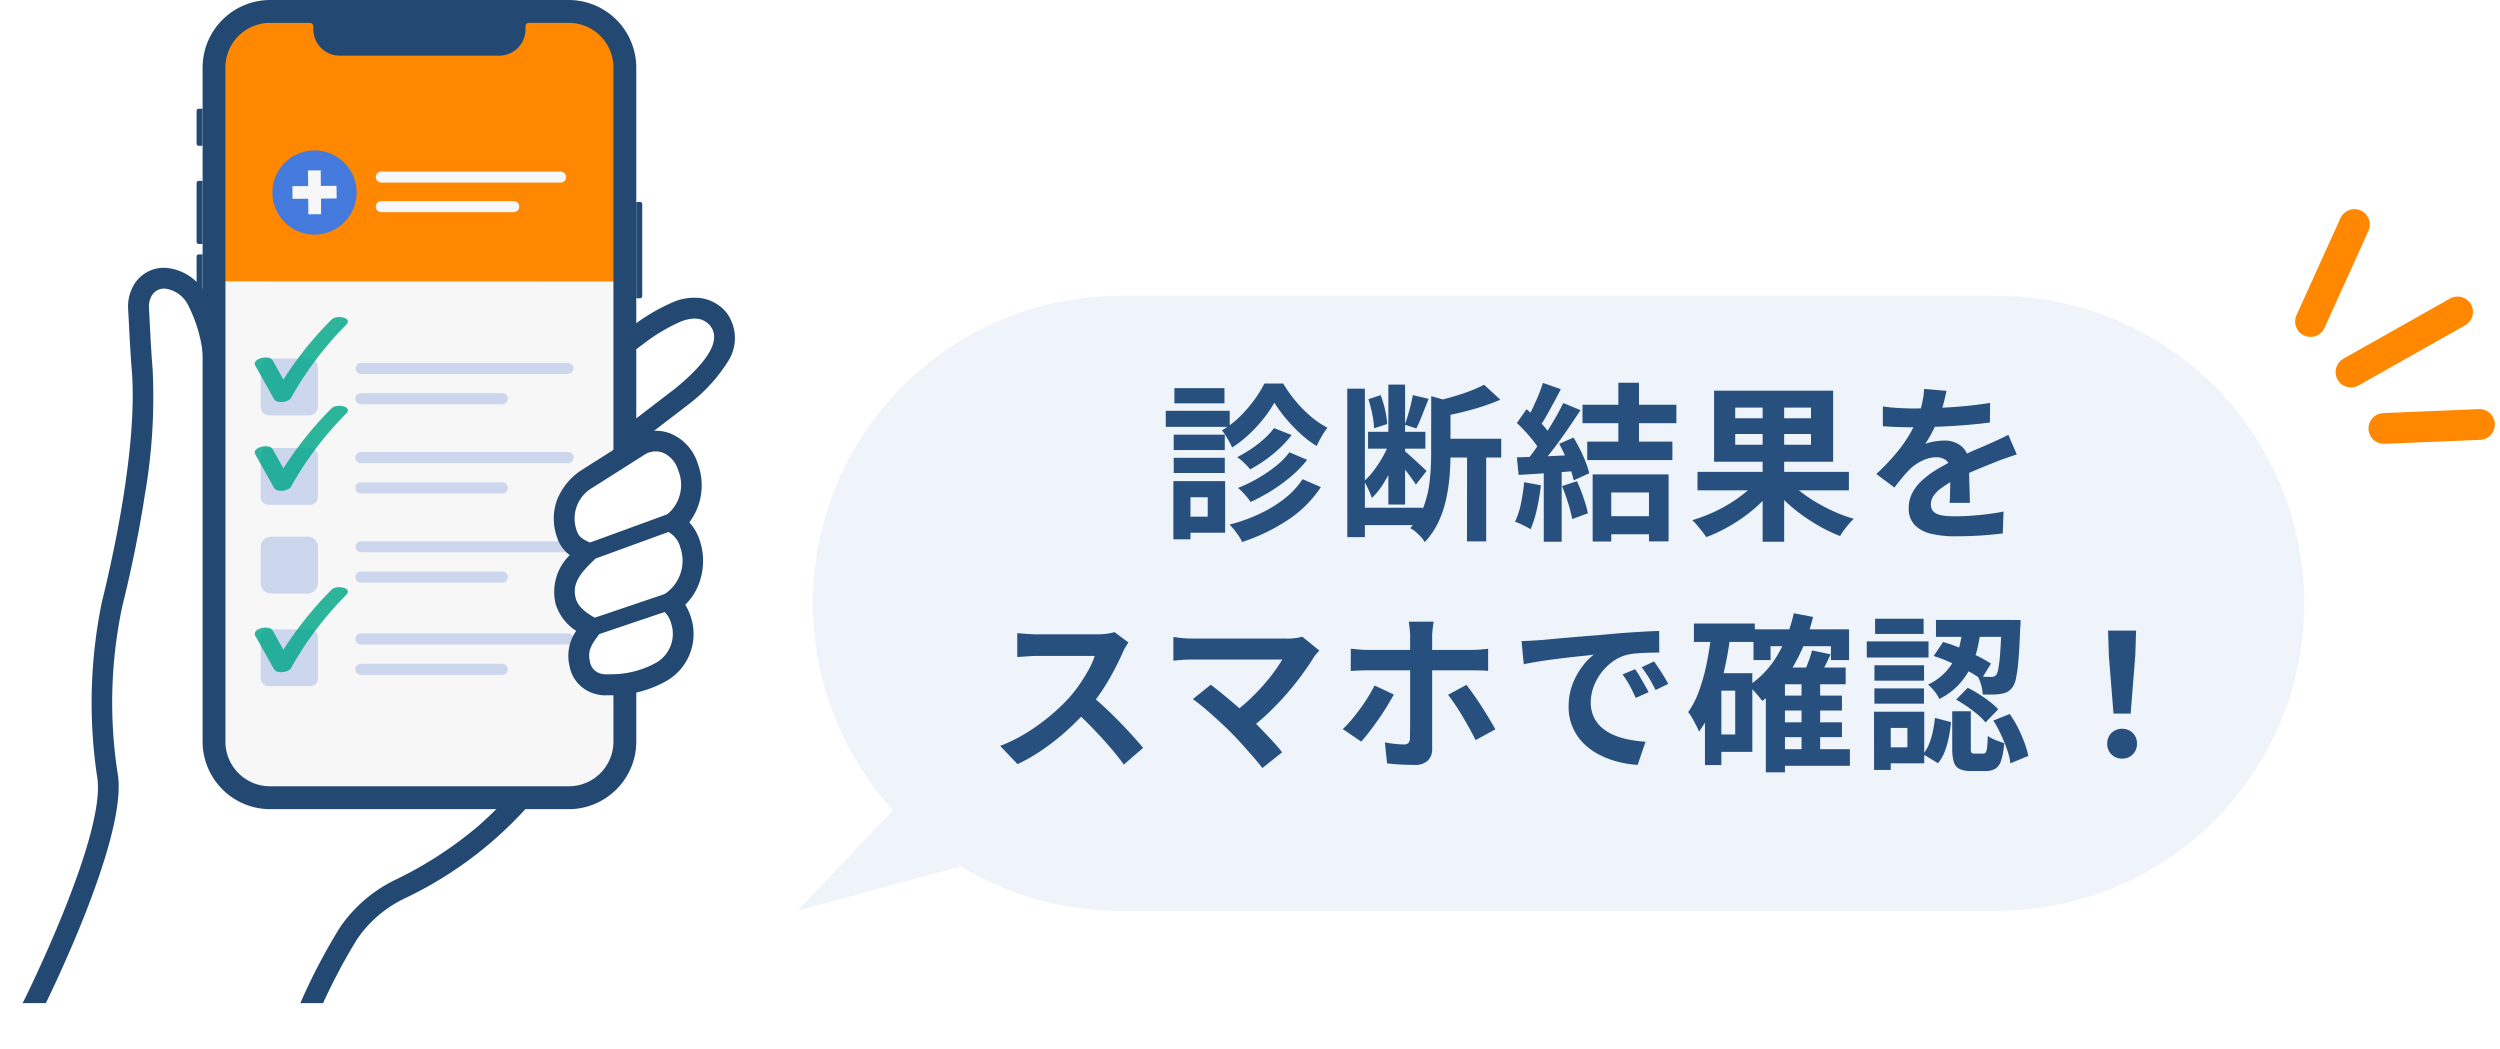 <svg xmlns="http://www.w3.org/2000/svg" xmlns:xlink="http://www.w3.org/1999/xlink" width="162.6" height="68.243" viewBox="0 0 162.6 68.243">
  <defs>
    <clipPath id="clip-path">
      <rect id="長方形_947" data-name="長方形 947" width="47.791" height="65.243" transform="translate(0 0)" fill="none"/>
    </clipPath>
    <clipPath id="clip-path-2">
      <path id="長方形_954" data-name="長方形 954" d="M0,0H25.447a0,0,0,0,1,0,0V48.173a3,3,0,0,1-3,3H0a0,0,0,0,1,0,0V0A0,0,0,0,1,0,0Z" fill="none"/>
    </clipPath>
    <clipPath id="clip-path-3">
      <rect id="長方形_953" data-name="長方形 953" width="28.103" height="51.833" fill="none"/>
    </clipPath>
    <clipPath id="clip-path-4">
      <rect id="長方形_949" data-name="長方形 949" width="6.057" height="5.528" fill="none"/>
    </clipPath>
    <filter id="合体_1" x="42.873" y="10.243" width="115.998" height="58" filterUnits="userSpaceOnUse">
      <feOffset dy="2" input="SourceAlpha"/>
      <feGaussianBlur stdDeviation="3" result="blur"/>
      <feFlood flood-opacity="0.161"/>
      <feComposite operator="in" in2="blur"/>
      <feComposite in="SourceGraphic"/>
    </filter>
  </defs>
  <g id="グループ_1676" data-name="グループ 1676" transform="translate(-10.289 -574.757)">
    <g id="グループ_1653" data-name="グループ 1653" transform="translate(-1291.711 -198.372)">
      <g id="グループ_1650" data-name="グループ 1650" transform="translate(1302 773.129)">
        <g id="グループ_1649" data-name="グループ 1649" transform="translate(0 0)" clip-path="url(#clip-path)">
          <path id="パス_1340" data-name="パス 1340" d="M7.7,0c4.735,0,8.659,3.353,8.659,7.36S22,4.1,16.625,7.691.85,14.837.1,10.346,2.963,0,7.7,0Z" transform="translate(11.265 51.184) rotate(39)" fill="#fff"/>
          <path id="パス_1327" data-name="パス 1327" d="M27.3,358.6a34.512,34.512,0,0,1,2.513-4.539,8.527,8.527,0,0,1,3.272-2.839,24.57,24.57,0,0,0,11.392-10.934L21.1,328.809s-.043-4.685-.043-10.709c0-5.138-1.857-6.635-3.152-6.65a1.585,1.585,0,0,0-1.524.893,2.089,2.089,0,0,0-.217,1.078c.074,1.316.112,2.39.239,4,.369,4.7-1.051,11.576-1.956,15.2a31.321,31.321,0,0,0-.29,11.274C14.711,348.061,9.5,358.6,9.5,358.6" transform="translate(-7.145 -293.353)" fill="#fff"/>
          <path id="パス_1328" data-name="パス 1328" d="M16.06,349.347a.677.677,0,0,1-.617-.954,38.9,38.9,0,0,1,2.895-5.681,9.221,9.221,0,0,1,3.531-3.065,25.336,25.336,0,0,0,5.465-3.532,25.114,25.114,0,0,0,5.285-6.505L9.882,318.452a.676.676,0,0,1-.378-.6c0-.047-.043-4.757-.043-10.715a9.359,9.359,0,0,0-.99-4.892,1.942,1.942,0,0,0-1.494-1.082.919.919,0,0,0-.915.527,1.417,1.417,0,0,0-.143.729c.02.361.038.7.055,1.044.047.916.091,1.781.183,2.945a37.018,37.018,0,0,1-.506,8.16c-.473,3.092-1.123,5.876-1.468,7.26a30.123,30.123,0,0,0-.276,11.021c.582,4.335-4.962,15.349-5.073,15.545a.677.677,0,0,1-.922.254.676.676,0,0,1-.254-.922c.025-.044,5.429-10.819,4.908-14.7a32.48,32.48,0,0,1,.3-11.528c.556-2.227,2.338-9.891,1.938-14.987-.093-1.182-.14-2.1-.185-2.981-.017-.338-.035-.679-.055-1.037a2.768,2.768,0,0,1,.292-1.426,2.262,2.262,0,0,1,2.132-1.259,3.236,3.236,0,0,1,2.63,1.726,10.833,10.833,0,0,1,1.19,5.6c0,4.932.029,9.007.04,10.285l23.007,11.29a.676.676,0,0,1,.294.935A25.258,25.258,0,0,1,22.47,340.859a7.867,7.867,0,0,0-3.013,2.614,37.827,37.827,0,0,0-2.78,5.474.677.677,0,0,1-.617.4" transform="translate(3.77 -282.389)" fill="#234872"/>
          <path id="パス_1329" data-name="パス 1329" d="M440.793,354.944l11.462-8.289c1.627-1.174,3.864-2.788,5.345-1.158,1.17,1.57-.286,3.359-2.364,5.061l-11.342,8.7Z" transform="translate(-410.901 -324.77)" fill="#fff"/>
          <path id="パス_1330" data-name="パス 1330" d="M432.93,348.96a.676.676,0,0,1-.549-.281l-3.1-4.31a.676.676,0,0,1,.153-.943l11.462-8.29a12.857,12.857,0,0,1,2.891-1.718,3.549,3.549,0,0,1,1.709-.234,2.656,2.656,0,0,1,1.642.887c.015.016.029.033.042.051a2.774,2.774,0,0,1,.084,3.215,10.465,10.465,0,0,1-2.562,2.774l-.017.014-11.342,8.7a.676.676,0,0,1-.411.14m-2.158-4.834,2.3,3.2,10.78-8.265c3.225-2.645,2.565-3.69,2.263-4.1-.313-.335-.81-.654-1.864-.269a11.683,11.683,0,0,0-2.564,1.544Z" transform="translate(-399.937 -313.799)" fill="#234872"/>
          <rect id="長方形_946" data-name="長方形 946" width="26.344" height="50.766" rx="1" transform="translate(14.107 0.931)" fill="#fff"/>
          <g id="グループ_1654" data-name="グループ 1654" transform="translate(14.539 1.309)">
            <g id="グループ_1662" data-name="グループ 1662" clip-path="url(#clip-path-2)">
              <g id="グループ_1661" data-name="グループ 1661" transform="translate(-1.328 -1.319)">
                <g id="グループ_1660" data-name="グループ 1660" clip-path="url(#clip-path-3)">
                  <path id="パス_1341" data-name="パス 1341" d="M28.084,43.525a1.907,1.907,0,0,1-1.7,2.058l-7.817,0H1.7A1.908,1.908,0,0,1,0,43.515V2.062A1.908,1.908,0,0,1,1.7,0H26.4a1.908,1.908,0,0,1,1.7,2.063v31.65Z" transform="translate(0 6.596)" fill="#f7f7f7"/>
                  <path id="パス_1342" data-name="パス 1342" d="M417.814,787.778h-9.16a.36.36,0,1,1,0-.719h9.16a.36.36,0,1,1,0,.719" transform="translate(-398.374 -761.476)" fill="#ccd6ed"/>
                  <path id="パス_1343" data-name="パス 1343" d="M422.092,706.078H408.655a.361.361,0,0,1-.362-.359h0a.361.361,0,0,1,.362-.359h13.437a.361.361,0,0,1,.362.359h0a.361.361,0,0,1-.362.359" transform="translate(-398.375 -681.747)" fill="#ccd6ed"/>
                  <path id="パス_1344" data-name="パス 1344" d="M154.709,697.362h2.6a.557.557,0,0,0,.559-.555v-2.587a.557.557,0,0,0-.559-.555h-2.6a.557.557,0,0,0-.559.555v2.587a.557.557,0,0,0,.559.555" transform="translate(-150.405 -670.336)" fill="#ccd6ed"/>
                  <path id="パス_1345" data-name="パス 1345" d="M417.814,1028.186h-9.16a.36.36,0,1,1,0-.719h9.16a.36.36,0,1,1,0,.719" transform="translate(-398.374 -996.084)" fill="#ccd6ed"/>
                  <path id="パス_1362" data-name="パス 1362" d="M417.814,1028.186h-9.16a.36.36,0,1,1,0-.719h9.16a.36.36,0,1,1,0,.719" transform="translate(-398.374 -984.286)" fill="#ccd6ed"/>
                  <path id="パス_1346" data-name="パス 1346" d="M422.092,946.485H408.655a.36.36,0,1,1,0-.719h13.437a.36.36,0,1,1,0,.719" transform="translate(-398.375 -916.353)" fill="#ccd6ed"/>
                  <path id="パス_1361" data-name="パス 1361" d="M422.092,946.485H408.655a.36.36,0,1,1,0-.719h13.437a.36.36,0,1,1,0,.719" transform="translate(-398.375 -904.556)" fill="#ccd6ed"/>
                  <path id="パス_1347" data-name="パス 1347" d="M154.67,938.474h2.681a.519.519,0,0,0,.52-.517v-2.662a.519.519,0,0,0-.52-.517H154.67a.519.519,0,0,0-.52.517v2.662a.519.519,0,0,0,.52.517" transform="translate(-150.405 -905.631)" fill="#ccd6ed"/>
                  <path id="パス_1360" data-name="パス 1360" d="M154.67,938.474h2.681a.519.519,0,0,0,.52-.517v-2.662a.519.519,0,0,0-.52-.517H154.67a.519.519,0,0,0-.52.517v2.662a.519.519,0,0,0,.52.517" transform="translate(-150.405 -893.833)" fill="#ccd6ed"/>
                  <path id="パス_1348" data-name="パス 1348" d="M417.814,1268.593h-9.16a.36.36,0,1,1,0-.719h9.16a.36.36,0,1,1,0,.719" transform="translate(-398.374 -1230.691)" fill="#ccd6ed"/>
                  <path id="パス_1349" data-name="パス 1349" d="M422.092,1186.893H408.655a.361.361,0,0,1-.362-.36h0a.361.361,0,0,1,.362-.359h13.437a.361.361,0,0,1,.362.359h0a.361.361,0,0,1-.362.36" transform="translate(-398.375 -1150.962)" fill="#ccd6ed"/>
                  <path id="パス_1350" data-name="パス 1350" d="M154.822,1177.586H157.2a.67.67,0,0,0,.673-.668v-2.359a.67.67,0,0,0-.673-.668h-2.376a.67.67,0,0,0-.673.668v2.359a.67.67,0,0,0,.673.668" transform="translate(-150.404 -1138.974)" fill="#ccd6ed"/>
                  <path id="パス_1351" data-name="パス 1351" d="M28.08,17.722,0,17.715V2.553C0,1.143.761,0,1.7,0H26.4c.939,0,1.7,1.144,1.7,2.554Z" transform="translate(0 0.594)" fill="#f80"/>
                  <g id="グループ_1656" data-name="グループ 1656" transform="translate(3.358 26.404)" opacity="0.82">
                    <g id="グループ_1655" data-name="グループ 1655">
                      <g id="グループ_1654-2" data-name="グループ 1654" clip-path="url(#clip-path-4)">
                        <path id="パス_1352" data-name="パス 1352" d="M138.26,824.249l1.213,2.165c.179.318.934.218,1.105-.067a22,22,0,0,1,3.566-4.737c.515-.49-.585-.69-.915-.376a22.759,22.759,0,0,0-3.733,4.9l1.105-.067-1.213-2.165c-.221-.395-1.388-.121-1.129.343" transform="translate(-138.222 -821.083)" fill="#00a688"/>
                      </g>
                    </g>
                  </g>
                  <g id="グループ_1664" data-name="グループ 1664" transform="translate(3.358 38.202)" opacity="0.82">
                    <g id="グループ_1655-2" data-name="グループ 1655">
                      <g id="グループ_1654-3" data-name="グループ 1654" clip-path="url(#clip-path-4)">
                        <path id="パス_1352-2" data-name="パス 1352" d="M138.26,824.249l1.213,2.165c.179.318.934.218,1.105-.067a22,22,0,0,1,3.566-4.737c.515-.49-.585-.69-.915-.376a22.759,22.759,0,0,0-3.733,4.9l1.105-.067-1.213-2.165c-.221-.395-1.388-.121-1.129.343" transform="translate(-138.222 -821.083)" fill="#00a688"/>
                      </g>
                    </g>
                  </g>
                  <g id="グループ_1659" data-name="グループ 1659" transform="translate(3.358 20.628)" opacity="0.82">
                    <g id="グループ_1658" data-name="グループ 1658">
                      <g id="グループ_1657" data-name="グループ 1657" clip-path="url(#clip-path-4)">
                        <path id="パス_1353" data-name="パス 1353" d="M138.26,584.832,139.473,587c.179.318.934.218,1.105-.067a22,22,0,0,1,3.566-4.737c.515-.49-.585-.69-.915-.376a22.76,22.76,0,0,0-3.733,4.9l1.105-.067-1.213-2.165c-.221-.395-1.388-.121-1.129.343" transform="translate(-138.222 -581.666)" fill="#00a688"/>
                      </g>
                    </g>
                  </g>
                  <path id="パス_1354" data-name="パス 1354" d="M463.429,190.286h11.633a.361.361,0,0,0,.362-.36h0a.361.361,0,0,0-.362-.36H463.429a.36.36,0,1,0,0,.719" transform="translate(-451.818 -178.398)" fill="#f7f7f7"/>
                  <path id="パス_1355" data-name="パス 1355" d="M463.429,269.94h8.588a.361.361,0,0,0,.362-.36h0a.361.361,0,0,0-.362-.36h-8.588a.36.36,0,1,0,0,.719" transform="translate(-451.818 -256.13)" fill="#f7f7f7"/>
                  <path id="パス_1356" data-name="パス 1356" d="M191.009,135.509a2.738,2.738,0,1,1-2.761-2.7,2.728,2.728,0,0,1,2.761,2.7" transform="translate(-181.027 -123.014)" fill="#457add"/>
                  <rect id="長方形_951" data-name="長方形 951" width="2.87" height="0.823" transform="translate(5.807 12.119) rotate(-0.489)" fill="#f7f7f7"/>
                  <rect id="長方形_952" data-name="長方形 952" width="0.829" height="2.85" transform="matrix(1, -0.009, 0.009, 1, 6.819, 11.097)" fill="#f7f7f7"/>
                </g>
              </g>
            </g>
          </g>
          <path id="パス_1331" data-name="パス 1331" d="M176.948-.005H157.511a4.4,4.4,0,0,0-4.384,4.385V48.239a4.4,4.4,0,0,0,4.384,4.384h19.437a4.4,4.4,0,0,0,4.385-4.384V4.38a4.4,4.4,0,0,0-4.385-4.385m2.9,48.244a2.9,2.9,0,0,1-2.9,2.895H157.512a2.9,2.9,0,0,1-2.9-2.895V4.38a2.9,2.9,0,0,1,2.895-2.895h2.6a.223.223,0,0,1,.223.223v.2a1.713,1.713,0,0,0,1.708,1.708h10.382a1.713,1.713,0,0,0,1.708-1.708v-.2a.224.224,0,0,1,.224-.224h2.6a2.9,2.9,0,0,1,2.895,2.895Z" transform="translate(-139.95 0.005)" fill="#234872"/>
          <path id="パス_1332" data-name="パス 1332" d="M146.83,124.12h-.252a.137.137,0,0,1-.137-.137v-2.138a.137.137,0,0,1,.137-.137h.252Z" transform="translate(-133.654 -114.636)" fill="#234872"/>
          <path id="パス_1333" data-name="パス 1333" d="M146.83,206.557h-.252a.137.137,0,0,1-.137-.137v-3.832a.137.137,0,0,1,.137-.137h.252Z" transform="translate(-133.654 -190.688)" fill="#234872"/>
          <path id="パス_1334" data-name="パス 1334" d="M638.539,226.044h.252a.137.137,0,0,1,.137.137v5.989a.137.137,0,0,1-.137.137h-.252Z" transform="translate(-597.157 -212.909)" fill="#234872"/>
          <path id="パス_1335" data-name="パス 1335" d="M146.83,288.874h-.252a.137.137,0,0,1-.137-.137v-3.832a.137.137,0,0,1,.137-.137h.252Z" transform="translate(-133.654 -268.222)" fill="#234872"/>
          <path id="パス_1336" data-name="パス 1336" d="M564.2,508.807a2.836,2.836,0,0,0,1.259-3.341,2.3,2.3,0,0,0-.712-1.127,3.269,3.269,0,0,0,1.3-3.817,2.231,2.231,0,0,0-1.1-1.39,3.111,3.111,0,0,0,.956-3.658,2.149,2.149,0,0,0-3.092-1.4l-3.494,2.213a2.982,2.982,0,0,0-1.269,3.6,2,2,0,0,0,1.281,1.181c-.847.8-1.754,1.757-1.369,3.174a3.135,3.135,0,0,0,1.649,1.713,2.606,2.606,0,0,0-.746,2.315,1.627,1.627,0,0,0,1.244,1.343,1.781,1.781,0,0,0,.546.057,6.652,6.652,0,0,0,3.545-.86" transform="translate(-521.164 -465.117)" fill="#fff"/>
          <path id="パス_1337" data-name="パス 1337" d="M549.584,499.366a2.42,2.42,0,0,1-.635-.083,2.3,2.3,0,0,1-1.729-1.857,2.827,2.827,0,0,1,.441-2.256,3.191,3.191,0,0,1-1.334-1.733,3.333,3.333,0,0,1,.915-3.195,2.251,2.251,0,0,1-.813-1.116,3.579,3.579,0,0,1-.027-2.443,4.125,4.125,0,0,1,1.54-1.927l.033-.022,3.493-2.213.042-.024a2.7,2.7,0,0,1,2.3-.156,3.1,3.1,0,0,1,1.751,1.937,4.015,4.015,0,0,1-.542,3.834,3.255,3.255,0,0,1,.691,1.218,4.186,4.186,0,0,1-.018,2.628,3.7,3.7,0,0,1-.942,1.513,3.417,3.417,0,0,1,.371.814,3.519,3.519,0,0,1-1.6,4.147l-.012.006a7.245,7.245,0,0,1-3.543.922c-.1,0-.187,0-.266,0l-.117,0m-.869-13.5a2.308,2.308,0,0,0-1.009,2.818c.14.4.376.529.9.774l.034.016a.677.677,0,0,1,.176,1.1c-.961.908-1.433,1.576-1.181,2.5.175.643.887,1.049,1.312,1.292l.019.011a.676.676,0,0,1,.208.99c-.54.727-.772,1.078-.627,1.773a.963.963,0,0,0,.759.828,1.113,1.113,0,0,0,.339.034c.108,0,.213,0,.324-.005a5.974,5.974,0,0,0,2.951-.786,2.17,2.17,0,0,0,.913-2.533,1.643,1.643,0,0,0-.493-.8.676.676,0,0,1,.107-1.12,2.6,2.6,0,0,0,.983-3.009,1.576,1.576,0,0,0-.771-1,.676.676,0,0,1-.052-1.173,2.482,2.482,0,0,0,.676-2.871,1.755,1.755,0,0,0-.967-1.11,1.343,1.343,0,0,0-1.144.079Zm4.5,11.961h0Z" transform="translate(-510.183 -454.138)" fill="#234872"/>
          <path id="パス_1338" data-name="パス 1338" d="M574.225,576.607a.552.552,0,0,1-.189-1.071l5.688-2.076a.552.552,0,1,1,.379,1.037l-5.688,2.077a.556.556,0,0,1-.189.034" transform="translate(-536.06 -540.106)" fill="#234872"/>
          <path id="パス_1339" data-name="パス 1339" d="M579.036,666.186a.552.552,0,0,1-.177-1.075l5.148-1.739a.552.552,0,0,1,.353,1.046l-5.148,1.739a.553.553,0,0,1-.177.029" transform="translate(-540.591 -624.797)" fill="#234872"/>
        </g>
      </g>
    </g>
    <g id="グループ_1669" data-name="グループ 1669">
      <g id="グループ_1652" data-name="グループ 1652" transform="translate(-1192.84 -128.002)">
        <g id="グループ_1651" data-name="グループ 1651">
          <g transform="matrix(1, 0, 0, 1, 1203.13, 702.76)" filter="url(#合体_1)">
            <path id="合体_1-2" data-name="合体 1" d="M18469,15986a19.906,19.906,0,0,1-10.648-3.068l.189.187L18448,15986l6.2-6.548A20,20,0,0,1,18469,15946h57a20,20,0,0,1,0,40Z" transform="translate(-18396.13 -15928.76)" fill="#eff4fb"/>
          </g>
        </g>
        <path id="パス_1371" data-name="パス 1371" d="M-20.988-8.052a7.625,7.625,0,0,1-.7,1.034,9.612,9.612,0,0,1-.951,1.028,7.405,7.405,0,0,1-1.095.853,5.865,5.865,0,0,0-.3-.578,4.371,4.371,0,0,0-.363-.544A5.612,5.612,0,0,0-23.281-7.1,8.466,8.466,0,0,0-22.319-8.2a7.286,7.286,0,0,0,.682-1.1h1.221A9.29,9.29,0,0,0-19.6-8.151a8.079,8.079,0,0,0,1,1.007,5.633,5.633,0,0,0,1.067.72,4.325,4.325,0,0,0-.379.567q-.193.336-.325.622a6.654,6.654,0,0,1-1.045-.792,10.249,10.249,0,0,1-.957-1A9.217,9.217,0,0,1-20.988-8.052ZM-21.01-6.4l1.144.451a6.84,6.84,0,0,1-.781.863,8.745,8.745,0,0,1-.929.759,9.2,9.2,0,0,1-.985.61,4.975,4.975,0,0,0-.379-.407A3.694,3.694,0,0,0-23.4-4.51a9.258,9.258,0,0,0,.885-.523,7.227,7.227,0,0,0,.853-.66A4.542,4.542,0,0,0-21.01-6.4Zm1,1.573,1.155.495A7.6,7.6,0,0,1-19.9-3.256a10.549,10.549,0,0,1-1.265.924,12.33,12.33,0,0,1-1.364.737,5.177,5.177,0,0,0-.374-.473,3.585,3.585,0,0,0-.451-.44,9.159,9.159,0,0,0,1.26-.605,9.662,9.662,0,0,0,1.182-.8A4.724,4.724,0,0,0-20.009-4.829Zm.858,1.749,1.188.517A7.545,7.545,0,0,1-20.146-.4a12.372,12.372,0,0,1-2.931,1.408,4.275,4.275,0,0,0-.363-.583,4.555,4.555,0,0,0-.462-.55A10.962,10.962,0,0,0-22-.8a8.547,8.547,0,0,0,1.644-.99A5.276,5.276,0,0,0-19.151-3.08Zm-8.382-2.893h3.322v1h-3.322ZM-27.489-9h3.256v.99h-3.256Zm-.044,4.532h3.322v.99h-3.322Zm-.517-3.058h4.158v1.045H-28.05Zm1.089,4.576h2.772V.407h-2.772V-.638h1.639V-1.9h-1.639Zm-.594,0h1.111V.836h-1.111ZM-14.894-6.16h3.729v1.1h-3.729Zm-.638,4.939h4.191V-.088h-4.191Zm-.715-7.744H-15.1V.693h-1.144Zm2.673-.264h1.089v7.8h-1.089Zm.1,3.685.7.308a10.669,10.669,0,0,1-.479,1.248,10.118,10.118,0,0,1-.644,1.2,4.749,4.749,0,0,1-.748.935,4.544,4.544,0,0,0-.226-.555q-.148-.313-.28-.544a4.586,4.586,0,0,0,.66-.726,8.014,8.014,0,0,0,.589-.918A5.754,5.754,0,0,0-13.475-5.544Zm1.5-3,1.023.242q-.209.506-.413,1.034a9.2,9.2,0,0,1-.391.891l-.748-.242q.1-.275.2-.61t.187-.682Q-12.034-8.261-11.979-8.547Zm-2.893.264.792-.264a6.586,6.586,0,0,1,.291.973,5.833,5.833,0,0,1,.138.908l-.858.275a5.738,5.738,0,0,0-.115-.919A8.353,8.353,0,0,0-14.872-8.283Zm2.354,3.366q.1.088.3.264t.429.385q.226.209.418.39t.281.259l-.7.891q-.1-.165-.27-.4t-.363-.484q-.192-.247-.369-.468t-.3-.363Zm2.321-.792h3.96v1.221H-10.2Zm1.738.616h1.243V.968H-8.459Zm-2.332-3.388,1.54.44q-.011.143-.286.187V-4.62q0,.616-.06,1.348a11.638,11.638,0,0,1-.226,1.5,6.9,6.9,0,0,1-.5,1.48,5.118,5.118,0,0,1-.885,1.309,1.712,1.712,0,0,0-.242-.325A3.864,3.864,0,0,0-11.8.347,1.6,1.6,0,0,0-12.155.11a4.312,4.312,0,0,0,.913-1.5,7.054,7.054,0,0,0,.368-1.656q.083-.841.083-1.59Zm3.443-.737,1.056.968A12.73,12.73,0,0,1-7.485-7.8q-.644.209-1.309.369t-1.3.28a3.179,3.179,0,0,0-.16-.5,3.8,3.8,0,0,0-.237-.5q.572-.132,1.149-.3t1.1-.369A8.63,8.63,0,0,0-7.348-9.218ZM1.386-9.35H2.728v4.312H1.386Zm-1,8.679H3.96V.506H.385ZM-.946-7.92H5.159v1.2H-.946Zm.308,2.4H4.9v1.2H-.638Zm.352,2.134H4.653V.968H3.377V-2.211H.924V.979H-.286ZM-3.52-9.339l1.166.407q-.22.429-.462.875t-.473.858a7.814,7.814,0,0,1-.451.72l-.891-.363q.2-.341.407-.776t.4-.885Q-3.641-8.954-3.52-9.339ZM-2.2-8.03l1.122.462q-.407.627-.88,1.314t-.957,1.315q-.484.627-.9,1.1l-.8-.407q.319-.374.649-.847t.654-.979q.324-.506.616-1.017T-2.2-8.03Zm-3.014,1.3.627-.9q.286.242.594.544t.566.6a2.92,2.92,0,0,1,.391.55l-.671,1.023a4.144,4.144,0,0,0-.38-.577q-.247-.325-.544-.649T-5.214-6.732Zm2.75,1.353.935-.407q.22.363.429.781t.363.819a5.926,5.926,0,0,1,.231.72L-1.518-3a6.24,6.24,0,0,0-.209-.721q-.143-.412-.336-.847T-2.464-5.379Zm-2.75.88q.759-.022,1.826-.066t2.167-.1l-.011,1.045q-1.034.077-2.052.148T-5.1-3.355Zm2.937,1.87.968-.319A10.648,10.648,0,0,1-.88-1.87,8.59,8.59,0,0,1-.594-.858l-1.023.374a8.486,8.486,0,0,0-.264-1.04Q-2.068-2.123-2.277-2.629Zm-2.464-.253,1.089.2a13.886,13.886,0,0,1-.264,1.562,7.378,7.378,0,0,1-.407,1.3,2.414,2.414,0,0,0-.3-.171Q-4.807-.088-5-.176a2.83,2.83,0,0,0-.336-.132A5.03,5.03,0,0,0-4.95-1.491,12.606,12.606,0,0,0-4.741-2.882Zm1.276-1.034H-2.3V.99H-3.465Zm10,.363h9.845v1.2H6.534Zm4.235-4.84h1.4V.99h-1.4ZM10.406-2.97,11.5-2.5a8.626,8.626,0,0,1-1.226,1.3A10.518,10.518,0,0,1,8.745-.1,9.977,9.977,0,0,1,7.1.693,3.678,3.678,0,0,0,6.837.325q-.159-.2-.325-.4a4.094,4.094,0,0,0-.319-.336A11.149,11.149,0,0,0,7.414-.858,9.748,9.748,0,0,0,8.58-1.463a9.263,9.263,0,0,0,1.029-.72A5.41,5.41,0,0,0,10.406-2.97Zm2-.077a5.833,5.833,0,0,0,.825.776,9.488,9.488,0,0,0,1.056.715,12.076,12.076,0,0,0,1.188.611A9.521,9.521,0,0,0,16.7-.5a4.04,4.04,0,0,0-.314.33q-.17.2-.324.407a3.8,3.8,0,0,0-.253.385A10.389,10.389,0,0,1,14.575.044a12.183,12.183,0,0,1-1.2-.759,10.85,10.85,0,0,1-1.089-.891,8.59,8.59,0,0,1-.9-.979ZM8.987-6.017v.7h4.928v-.7Zm0-1.716v.693h4.928v-.693Zm-1.375-1.1h7.744v4.62H7.612Zm15.114.011q-.055.3-.176.77A9.451,9.451,0,0,1,22.2-6.985q-.176.407-.4.842a7.753,7.753,0,0,1-.456.775,1.847,1.847,0,0,1,.363-.115,4.387,4.387,0,0,1,.457-.077,3.706,3.706,0,0,1,.424-.028,1.691,1.691,0,0,1,1.149.4,1.474,1.474,0,0,1,.456,1.177q0,.22.006.539t.016.665q.011.347.022.677t.011.594h-1.32q.022-.187.028-.446t.011-.544q.005-.286.011-.556t.006-.49a.847.847,0,0,0-.281-.732,1.034,1.034,0,0,0-.622-.2,2.125,2.125,0,0,0-.93.226,2.992,2.992,0,0,0-.786.533q-.242.242-.49.539t-.534.671l-1.177-.88A14.67,14.67,0,0,0,19.4-4.7a9.278,9.278,0,0,0,.885-1.221,7.678,7.678,0,0,0,.594-1.21,6.658,6.658,0,0,0,.27-.918,5.6,5.6,0,0,0,.126-.9ZM18.59-7.81q.418.066.968.1t.968.033q.726,0,1.59-.033t1.754-.115q.891-.082,1.694-.214l-.011,1.276q-.583.077-1.26.138t-1.375.1q-.7.039-1.337.055t-1.133.016q-.22,0-.545-.006t-.666-.022Q18.9-6.5,18.59-6.523ZM27.3-4.686q-.176.055-.413.138l-.473.165q-.237.082-.424.16-.528.209-1.249.506t-1.5.693a6.719,6.719,0,0,0-.836.517A2.206,2.206,0,0,0,21.89-2a.986.986,0,0,0-.176.566.671.671,0,0,0,.1.38.673.673,0,0,0,.3.237,1.686,1.686,0,0,0,.5.121,6.482,6.482,0,0,0,.7.033q.7,0,1.551-.082t1.573-.226L26.389.451q-.352.044-.891.094T24.382.616Q23.8.638,23.276.638a6.567,6.567,0,0,1-1.54-.165,2.166,2.166,0,0,1-1.073-.567A1.518,1.518,0,0,1,20.273-1.2a2.081,2.081,0,0,1,.259-1.034,3.145,3.145,0,0,1,.688-.836,6.331,6.331,0,0,1,.941-.677q.511-.3,1.007-.556t.913-.451q.407-.187.765-.336t.688-.3q.319-.143.616-.28t.6-.292ZM-30.481,7.542q-.066.1-.192.308a2.349,2.349,0,0,0-.192.385q-.231.517-.567,1.155t-.759,1.281a12.68,12.68,0,0,1-.9,1.2,18.349,18.349,0,0,1-1.359,1.37,14.883,14.883,0,0,1-1.562,1.243,11.977,11.977,0,0,1-1.677.974l-1.133-1.188a10.233,10.233,0,0,0,1.727-.858,12.9,12.9,0,0,0,1.551-1.122,12.84,12.84,0,0,0,1.232-1.177,9.89,9.89,0,0,0,.688-.891,10.494,10.494,0,0,0,.577-.941,4.769,4.769,0,0,0,.374-.864H-36.4q-.231,0-.484.017l-.479.033-.347.027V6.937q.165.011.407.033t.489.033q.248.011.413.011h3.883a4.641,4.641,0,0,0,.666-.044,2.858,2.858,0,0,0,.467-.1Zm-2.464,3.421q.429.341.913.792t.957.935q.473.484.875.93t.677.776l-1.254,1.089q-.407-.561-.93-1.166t-1.1-1.2q-.577-.6-1.171-1.138ZM-18.062,8.07q-.121.132-.215.242a1.66,1.66,0,0,0-.16.22q-.33.528-.781,1.144t-1,1.243q-.55.627-1.16,1.21a12.4,12.4,0,0,1-1.26,1.056l-1.089-1.023a8.672,8.672,0,0,0,1.039-.831q.49-.456.913-.929t.753-.924q.33-.451.55-.825H-26.29q-.22,0-.468.011t-.468.033l-.33.033V7.19q.143.011.368.044t.468.044q.242.011.429.011h6.1a3.445,3.445,0,0,0,1.023-.121Zm-5.808,5.269q-.242-.242-.556-.533t-.649-.589q-.336-.3-.649-.556t-.566-.435l1.166-.935q.22.165.523.407t.643.528q.341.286.693.594t.671.6q.363.352.753.759t.748.792q.357.385.611.715l-1.287,1.023q-.231-.308-.589-.72t-.753-.852Q-23.507,13.7-23.87,13.339Zm13.244-7.15q-.011.077-.038.253t-.044.374q-.017.2-.016.33v7.326a1.018,1.018,0,0,1-.281.753,1.193,1.193,0,0,1-.875.281q-.3,0-.6-.011t-.605-.033q-.3-.022-.572-.055l-.143-1.364q.363.066.693.1t.539.033a.4.4,0,0,0,.3-.094.47.47,0,0,0,.1-.3q0-.1.006-.429t.005-.781V7.146a4.763,4.763,0,0,0-.033-.517q-.033-.3-.055-.44Zm-5.39,1.76.522.05q.281.028.534.028h6.787q.231,0,.55-.022t.539-.055V9.39q-.253-.022-.55-.028t-.528-.005h-6.8q-.242,0-.534.011t-.522.033Zm2.8,2.981q-.2.363-.462.792t-.566.858q-.3.429-.589.8t-.506.611l-1.2-.814a6.505,6.505,0,0,0,.566-.6q.291-.346.572-.731t.517-.77q.236-.385.413-.737Zm4.719-.627q.209.264.467.627t.523.775q.264.413.495.8t.4.688l-1.287.7q-.176-.352-.4-.759t-.467-.814q-.242-.407-.484-.764t-.44-.611Zm3.586-2.849q.33-.011.627-.028t.451-.027q.341-.022.842-.072t1.122-.1q.621-.055,1.326-.11T.924,6.992Q1.5,6.937,2.062,6.9T3.14,6.832q.512-.027.9-.038L4.048,8.2q-.3,0-.682.011T2.6,8.251a3.806,3.806,0,0,0-.676.1A2.762,2.762,0,0,0,1,8.8a3.452,3.452,0,0,0-.742.737,3.541,3.541,0,0,0-.49.913,2.892,2.892,0,0,0-.176.984,2.227,2.227,0,0,0,.193.951,2.094,2.094,0,0,0,.528.7,2.96,2.96,0,0,0,.787.484,4.7,4.7,0,0,0,.974.291A8.5,8.5,0,0,0,3.157,14L2.64,15.506a6.846,6.846,0,0,1-1.347-.22A5.7,5.7,0,0,1,.066,14.8a3.936,3.936,0,0,1-1-.753A3.436,3.436,0,0,1-1.6,13.025a3.25,3.25,0,0,1-.248-1.292A4.07,4.07,0,0,1-1.6,10.275,4.653,4.653,0,0,1-.963,9.109a3.813,3.813,0,0,1,.753-.775q-.308.044-.742.088t-.935.1q-.5.061-1.017.127t-1,.148q-.478.082-.864.16ZM2.475,9.28q.143.2.3.467t.314.539q.154.27.264.49l-.836.374q-.209-.462-.4-.814a6.623,6.623,0,0,0-.457-.715Zm1.232-.506q.143.2.313.456t.336.528q.165.27.275.479l-.825.4q-.22-.44-.424-.781a7.744,7.744,0,0,0-.479-.7ZM11.814,11h4.114v.968H11.814Zm0,1.738h4.114V13.7H11.814Zm-.022,1.749h4.653v1.078H11.792Zm-1.617-7.8H16.39v2H15.213v-.9H11.286v.9H10.175ZM13.3,10.072h1.21V15H13.3Zm-1.078-.9H16.17v1.089H12.221V15.99H10.978V10.314L12.1,9.17Zm.572-3.531,1.254.242A11.756,11.756,0,0,1,12.782,9.06a7.589,7.589,0,0,1-2.035,2.288q-.088-.121-.247-.313t-.336-.38a3.645,3.645,0,0,0-.308-.3A6.026,6.026,0,0,0,11.715,8.4,9.113,9.113,0,0,0,12.793,5.639Zm1.188,2.42,1.21.253q-.209.451-.424.875t-.39.731l-.99-.253q.154-.341.33-.792A6.454,6.454,0,0,0,13.981,8.059ZM6.3,6.31h3.96v1.2H6.3ZM7.535,9.544H10.1v5.115H7.535V13.526H8.987V10.677H7.535Zm-.1-2.6,1.232.187Q8.514,8.323,8.25,9.462A14.387,14.387,0,0,1,7.584,11.6a7.945,7.945,0,0,1-.952,1.743,3.3,3.3,0,0,0-.181-.4q-.126-.242-.264-.484a2.572,2.572,0,0,0-.259-.385,5.848,5.848,0,0,0,.721-1.419A12.777,12.777,0,0,0,7.133,8.9Q7.326,7.949,7.436,6.948Zm-.418,2.6H8.085v5.973H7.018Zm16.775-3h1.188a13,13,0,0,1-.226,1.326,5.788,5.788,0,0,1-.445,1.276,4.789,4.789,0,0,1-.787,1.144,4.445,4.445,0,0,1-1.26.93,2.261,2.261,0,0,0-.319-.506,2.6,2.6,0,0,0-.418-.429A3.788,3.788,0,0,0,22.6,9.533a3.572,3.572,0,0,0,.66-.924,4.522,4.522,0,0,0,.358-1.023A9.681,9.681,0,0,0,23.793,6.541Zm-1.9,1.881.616-.913a9.664,9.664,0,0,1,1.128.4q.578.242,1.1.506t.885.5l-.627,1.023a6.942,6.942,0,0,0-.875-.544q-.523-.281-1.1-.539A9.32,9.32,0,0,0,21.89,8.422Zm4.422-2.343h1.232v.094q0,.094-.005.209a1.639,1.639,0,0,1-.017.181q-.044,1.254-.11,2.052a10.239,10.239,0,0,1-.16,1.232,1.51,1.51,0,0,1-.236.61,1.069,1.069,0,0,1-.336.3,1.26,1.26,0,0,1-.4.121,2.677,2.677,0,0,1-.517.049q-.319.006-.682-.005a2.7,2.7,0,0,0-.1-.61,2.75,2.75,0,0,0-.226-.578q.286.033.517.039t.363.005a.381.381,0,0,0,.33-.132,1.344,1.344,0,0,0,.143-.457,9.793,9.793,0,0,0,.115-1.05q.049-.7.094-1.859ZM23.1,12.019h1.21v2.4a.593.593,0,0,0,.044.292q.044.061.2.061h.561a.189.189,0,0,0,.165-.077.82.82,0,0,0,.088-.325,7.475,7.475,0,0,0,.044-.753,1.636,1.636,0,0,0,.3.181,3.753,3.753,0,0,0,.4.165q.2.071.368.127a4.706,4.706,0,0,1-.193,1.116.977.977,0,0,1-.385.55,1.238,1.238,0,0,1-.644.149h-.913a1.747,1.747,0,0,1-.775-.138.728.728,0,0,1-.368-.457,3.04,3.04,0,0,1-.1-.869Zm-1.122.429,1.045.275a9.27,9.27,0,0,1-.143.979,5.842,5.842,0,0,1-.264.93,2.656,2.656,0,0,1-.44.764l-.968-.583a2.617,2.617,0,0,0,.385-.665,4.866,4.866,0,0,0,.247-.819A8.116,8.116,0,0,0,21.978,12.448Zm1.375-1.188.759-.77q.352.176.726.413t.709.495a4.164,4.164,0,0,1,.545.49l-.825.858a3.392,3.392,0,0,0-.5-.506q-.314-.264-.687-.523T23.353,11.26Zm2.42,1.364,1.067-.429a6.819,6.819,0,0,1,.539.9,9.441,9.441,0,0,1,.418.962,5.875,5.875,0,0,1,.253.864l-1.166.484a4.1,4.1,0,0,0-.209-.874q-.165-.479-.4-.984A6.868,6.868,0,0,0,25.773,12.624ZM22.044,6.079h4.829v1.1H22.044Zm-4,2.948h3.223v1H18.04ZM18.084,6h3.157v.99H18.084Zm-.044,4.532h3.223v.99H18.04Zm-.5-3.058H21.56V8.521H17.545Zm1.067,4.576h2.673v3.355H18.612V14.362h1.573V13.1H18.612Zm-.594,0h1.089v3.784H18.018Zm15.576.121-.3-3.762-.055-1.639h1.826l-.055,1.639-.3,3.762Zm.561,2.926a.94.94,0,0,1-.968-.968.953.953,0,0,1,.275-.7,1.011,1.011,0,0,1,1.386,0,.953.953,0,0,1,.275.7.94.94,0,0,1-.968.968Z" transform="translate(1307.001 737.002)" fill="#27507e"/>
      </g>
      <g id="グループ_1668" data-name="グループ 1668" transform="translate(159.486 590.123) rotate(-11)">
        <path id="パス_1363" data-name="パス 1363" d="M0,5.649,4.011,0" transform="translate(0 0)" fill="none" stroke="#f80" stroke-linecap="round" stroke-width="2"/>
        <path id="パス_1364" data-name="パス 1364" d="M0,2.517,7.552,0" transform="translate(1.958 6.861)" fill="none" stroke="#f80" stroke-linecap="round" stroke-width="2"/>
        <path id="パス_1365" data-name="パス 1365" d="M0,0,6.153.932" transform="translate(3.357 13.388)" fill="none" stroke="#f80" stroke-linecap="round" stroke-width="2"/>
      </g>
    </g>
  </g>
</svg>
